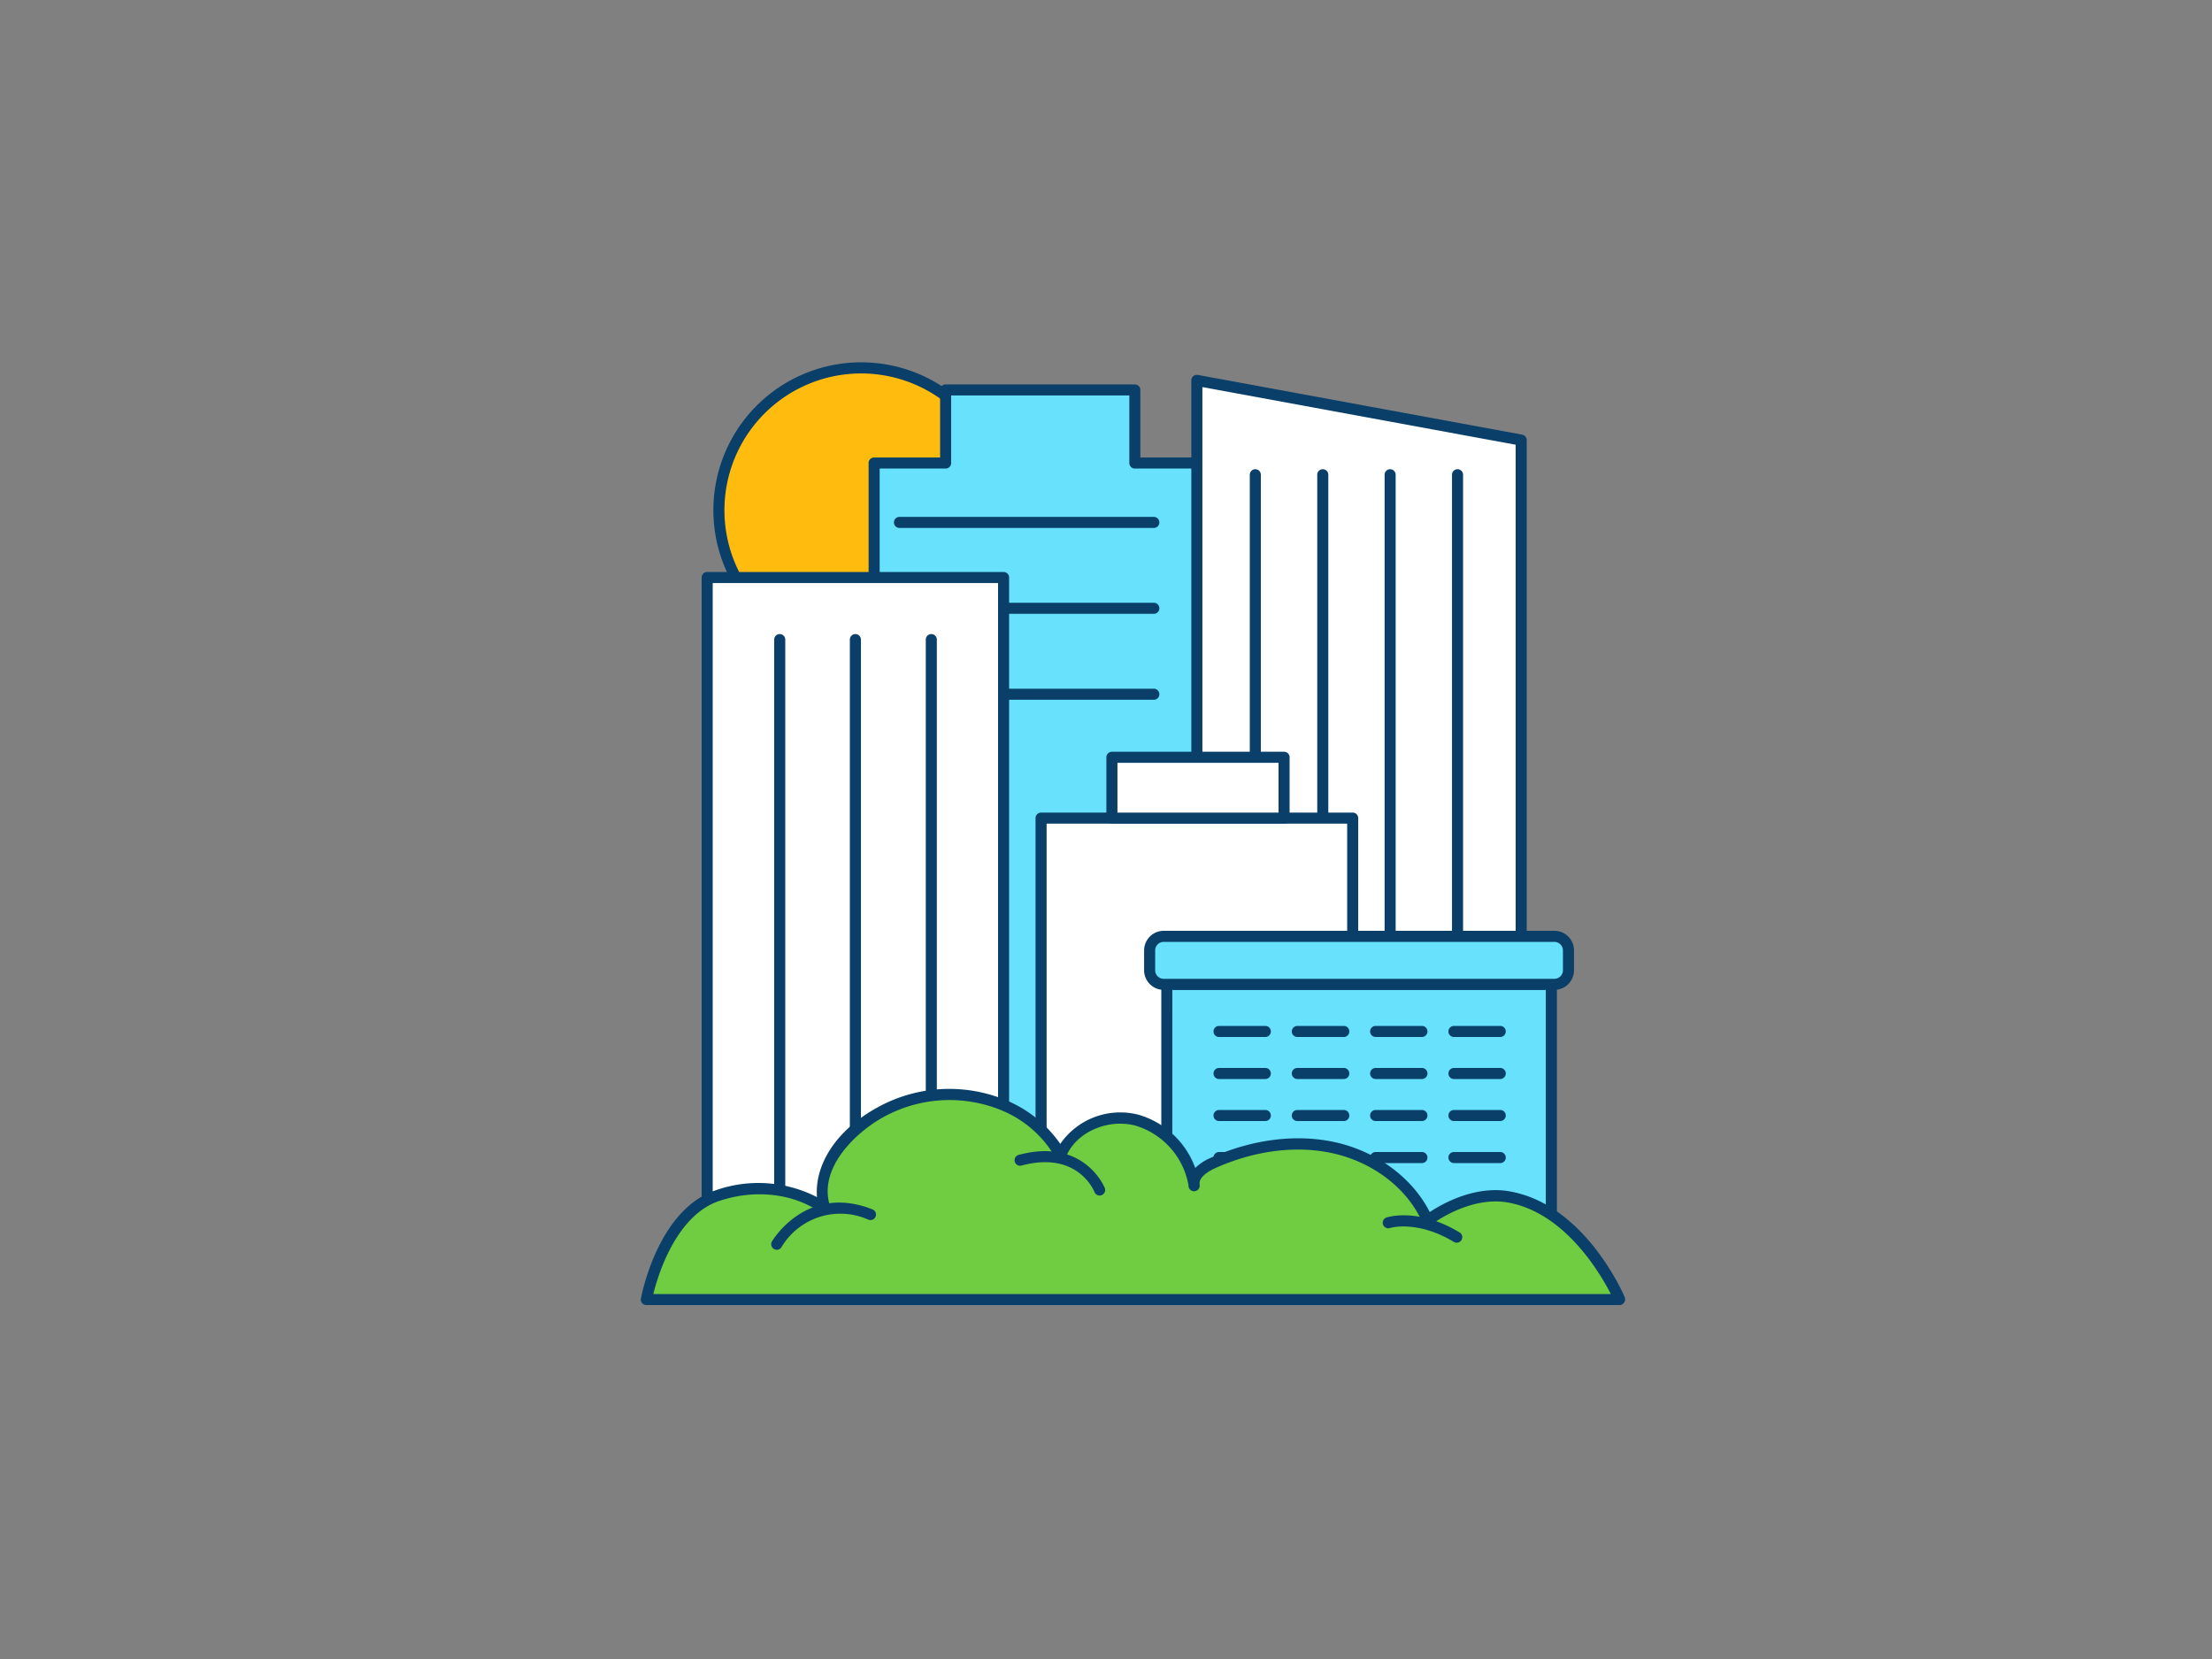 <svg xmlns="http://www.w3.org/2000/svg" viewBox="0 0 400 300"><rect x="0" y="0" width="400" height="300" fill="#808080" stroke="none"/><g id="_227_city_buildings_outline" data-name="#227_city_buildings_outline"><circle cx="155.74" cy="92.27" r="25.74" fill="#ffbc0e"/><path d="M155.74,119a26.74,26.74,0,1,1,26.74-26.73A26.77,26.77,0,0,1,155.74,119Zm0-51.47a24.74,24.74,0,1,0,24.74,24.74A24.77,24.77,0,0,0,155.74,67.53Z" fill="#093f68"/><polygon points="205.22 83.73 205.22 70.51 171.01 70.51 171.01 83.73 158.07 83.73 158.07 231.32 217.81 231.32 217.81 83.73 205.22 83.73" fill="#68e1fd"/><path d="M217.81,232.32H158.07a1,1,0,0,1-1-1V83.73a1,1,0,0,1,1-1H170V70.51a1,1,0,0,1,1-1h34.21a1,1,0,0,1,1,1V82.73h11.59a1,1,0,0,1,1,1V231.32A1,1,0,0,1,217.81,232.32Zm-58.74-2h57.74V84.73H205.22a1,1,0,0,1-1-1V71.51H172V83.73a1,1,0,0,1-1,1H159.07Z" fill="#093f68"/><path d="M208.65,95.47h-46a1,1,0,0,1,0-2h46a1,1,0,0,1,0,2Z" fill="#093f68"/><path d="M208.65,111h-46a1,1,0,0,1,0-2h46a1,1,0,0,1,0,2Z" fill="#093f68"/><path d="M208.65,126.54h-46a1,1,0,0,1,0-2h46a1,1,0,0,1,0,2Z" fill="#093f68"/><polygon points="216.43 68.78 275.08 79.58 275.08 231.32 216.43 231.32 216.43 68.78" fill="#fff"/><path d="M275.08,232.32H216.43a1,1,0,0,1-1-1V68.78a1,1,0,0,1,.36-.77,1,1,0,0,1,.82-.21l58.66,10.8a1,1,0,0,1,.81,1V231.32A1,1,0,0,1,275.08,232.32Zm-57.65-2h56.65V80.42L217.43,70Z" fill="#093f68"/><path d="M227,224.72a1,1,0,0,1-1-1V85.85a1,1,0,0,1,2,0V223.72A1,1,0,0,1,227,224.72Z" fill="#093f68"/><path d="M239.2,224.72a1,1,0,0,1-1-1V85.85a1,1,0,1,1,2,0V223.72A1,1,0,0,1,239.2,224.72Z" fill="#093f68"/><path d="M251.38,224.72a1,1,0,0,1-1-1V85.85a1,1,0,0,1,2,0V223.72A1,1,0,0,1,251.38,224.72Z" fill="#093f68"/><path d="M263.57,224.72a1,1,0,0,1-1-1V85.85a1,1,0,1,1,2,0V223.72A1,1,0,0,1,263.57,224.72Z" fill="#093f68"/><rect x="127.88" y="104.43" width="53.6" height="126.89" fill="#fff"/><path d="M181.48,232.32h-53.6a1,1,0,0,1-1-1V104.43a1,1,0,0,1,1-1h53.6a1,1,0,0,1,1,1V231.32A1,1,0,0,1,181.48,232.32Zm-52.6-2h51.6V105.43h-51.6Z" fill="#093f68"/><rect x="188.26" y="147.94" width="56.35" height="83.39" fill="#fff"/><path d="M244.61,232.32H188.26a1,1,0,0,1-1-1V147.94a1,1,0,0,1,1-1h56.35a1,1,0,0,1,1,1v83.38A1,1,0,0,1,244.61,232.32Zm-55.35-2h54.35V148.94H189.26Z" fill="#093f68"/><rect x="201.07" y="136.94" width="31.12" height="10.99" fill="#fff"/><path d="M232.2,148.94H201.07a1,1,0,0,1-1-1v-11a1,1,0,0,1,1-1H232.2a1,1,0,0,1,1,1v11A1,1,0,0,1,232.2,148.94Zm-30.13-2H231.2v-9H202.07Z" fill="#093f68"/><path d="M141,220.66a1,1,0,0,1-1-1v-104a1,1,0,0,1,2,0v104A1,1,0,0,1,141,220.66Z" fill="#093f68"/><path d="M154.68,220.66a1,1,0,0,1-1-1v-104a1,1,0,0,1,2,0v104A1,1,0,0,1,154.68,220.66Z" fill="#093f68"/><path d="M168.41,220.66a1,1,0,0,1-1-1v-104a1,1,0,1,1,2,0v104A1,1,0,0,1,168.41,220.66Z" fill="#093f68"/><rect x="210.99" y="178.02" width="69.55" height="55.36" fill="#68e1fd"/><path d="M280.53,234.38H211a1,1,0,0,1-1-1V178a1,1,0,0,1,1-1h69.54a1,1,0,0,1,1,1v55.36A1,1,0,0,1,280.53,234.38Zm-68.54-2h67.54V179H212Z" fill="#093f68"/><path d="M228.81,202.72h-8.37a1,1,0,0,1,0-2h8.37a1,1,0,0,1,0,2Z" fill="#093f68"/><path d="M243,202.72H234.6a1,1,0,0,1,0-2H243a1,1,0,0,1,0,2Z" fill="#093f68"/><path d="M257.13,202.72h-8.37a1,1,0,0,1,0-2h8.37a1,1,0,0,1,0,2Z" fill="#093f68"/><path d="M271.29,202.72h-8.37a1,1,0,0,1,0-2h8.37a1,1,0,0,1,0,2Z" fill="#093f68"/><path d="M228.81,210.32h-8.37a1,1,0,0,1,0-2h8.37a1,1,0,0,1,0,2Z" fill="#093f68"/><path d="M243,210.32H234.6a1,1,0,1,1,0-2H243a1,1,0,0,1,0,2Z" fill="#093f68"/><path d="M257.13,210.32h-8.37a1,1,0,0,1,0-2h8.37a1,1,0,0,1,0,2Z" fill="#093f68"/><path d="M271.29,210.32h-8.37a1,1,0,0,1,0-2h8.37a1,1,0,0,1,0,2Z" fill="#093f68"/><path d="M292.88,235S286,218.79,272.79,216.5c-7.51-1.31-14.65,4.26-14.65,4.26-2.88-6.72-9.6-11.53-16.92-13.15s-15.12-.29-21.93,2.78c-1.74.79-3.7,2.2-3.33,4-.92-5.37-4.9-10.33-10.3-11.78s-11.88,1.25-13.85,6.35a21.06,21.06,0,0,0-10.52-9.18A26,26,0,0,0,159.52,201c-6.07,3.25-12.86,10.36-10.32,17.64-5.49-4-13.07-4.57-19.56-2.35-9.9,3.39-12.76,18.77-12.76,18.77Z" fill="#70cc40"/><path d="M292.88,236h-176a1,1,0,0,1-.77-.36,1,1,0,0,1-.21-.83c.12-.65,3.08-16,13.41-19.53a23.24,23.24,0,0,1,18.43,1.2c-.44-5.15,2.69-11.81,11.3-16.42a26.8,26.8,0,0,1,22.63-1.21,22.32,22.32,0,0,1,10.06,8,13.18,13.18,0,0,1,14.19-5.26,15.54,15.54,0,0,1,10.22,9.62,8.81,8.81,0,0,1,2.74-1.81c7.52-3.39,15.53-4.4,22.56-2.85,7.54,1.67,14,6.46,17.1,12.63,2.31-1.53,8.18-4.84,14.42-3.75,13.57,2.36,20.55,18.45,20.84,19.14a1,1,0,0,1-.09.94A1,1,0,0,1,292.88,236Zm-174.74-2H291.29c-2-3.9-8.41-14.77-18.67-16.56-7-1.21-13.79,4-13.86,4.07a1,1,0,0,1-1.53-.39c-2.63-6.12-8.85-10.94-16.23-12.57-6.6-1.47-14.17-.5-21.3,2.71-1.45.66-2.92,1.74-2.77,2.84l0,.11a1,1,0,0,1-2,.37.55.55,0,0,1,0-.17,13.76,13.76,0,0,0-9.56-10.85c-5.13-1.37-10.92,1.26-12.65,5.74a1,1,0,0,1-1.81.12,20,20,0,0,0-10-8.72A24.75,24.75,0,0,0,160,201.87c-5.28,2.82-12.25,9.52-9.84,16.42a1,1,0,0,1-.35,1.13,1,1,0,0,1-1.19,0c-4.94-3.61-12.08-4.46-18.65-2.22C122.29,219.84,119,230.46,118.14,234Z" fill="#093f68"/><path d="M198.85,216.19a1,1,0,0,1-.93-.63c-.13-.32-3.1-7.48-13.16-4.8a1,1,0,1,1-.52-1.93c11.86-3.15,15.51,5.91,15.54,6a1,1,0,0,1-.57,1.29A.92.92,0,0,1,198.85,216.19Z" fill="#093f68"/><path d="M140.46,226a1,1,0,0,1-.5-.14,1,1,0,0,1-.37-1.36c.06-.11,6.22-10.54,18.19-5.8a1,1,0,0,1,.56,1.29,1,1,0,0,1-1.3.57,12.4,12.4,0,0,0-15.71,4.94A1,1,0,0,1,140.46,226Z" fill="#093f68"/><path d="M263.43,224.72a1.07,1.07,0,0,1-.52-.14c-6.64-4-11.5-2.54-11.55-2.52a1,1,0,0,1-.63-1.9c.23-.07,5.73-1.83,13.22,2.71a1,1,0,0,1,.33,1.37A1,1,0,0,1,263.43,224.72Z" fill="#093f68"/><path d="M228.81,187.52h-8.37a1,1,0,0,1,0-2h8.37a1,1,0,0,1,0,2Z" fill="#093f68"/><path d="M243,187.52H234.6a1,1,0,0,1,0-2H243a1,1,0,0,1,0,2Z" fill="#093f68"/><path d="M257.13,187.52h-8.37a1,1,0,0,1,0-2h8.37a1,1,0,0,1,0,2Z" fill="#093f68"/><path d="M271.29,187.52h-8.37a1,1,0,0,1,0-2h8.37a1,1,0,0,1,0,2Z" fill="#093f68"/><path d="M228.81,195.12h-8.37a1,1,0,0,1,0-2h8.37a1,1,0,0,1,0,2Z" fill="#093f68"/><path d="M243,195.12H234.6a1,1,0,0,1,0-2H243a1,1,0,1,1,0,2Z" fill="#093f68"/><path d="M257.13,195.12h-8.37a1,1,0,0,1,0-2h8.37a1,1,0,0,1,0,2Z" fill="#093f68"/><path d="M271.29,195.12h-8.37a1,1,0,0,1,0-2h8.37a1,1,0,0,1,0,2Z" fill="#093f68"/><rect x="207.89" y="169.34" width="75.74" height="8.68" rx="2.55" fill="#68e1fd"/><path d="M281.08,179H210.43a3.55,3.55,0,0,1-3.54-3.55v-3.58a3.55,3.55,0,0,1,3.54-3.55h70.65a3.55,3.55,0,0,1,3.55,3.55v3.58A3.55,3.55,0,0,1,281.08,179Zm-70.65-8.68a1.55,1.55,0,0,0-1.54,1.55v3.58a1.54,1.54,0,0,0,1.54,1.55h70.65a1.55,1.55,0,0,0,1.55-1.55v-3.58a1.56,1.56,0,0,0-1.55-1.55Z" fill="#093f68"/></g></svg>